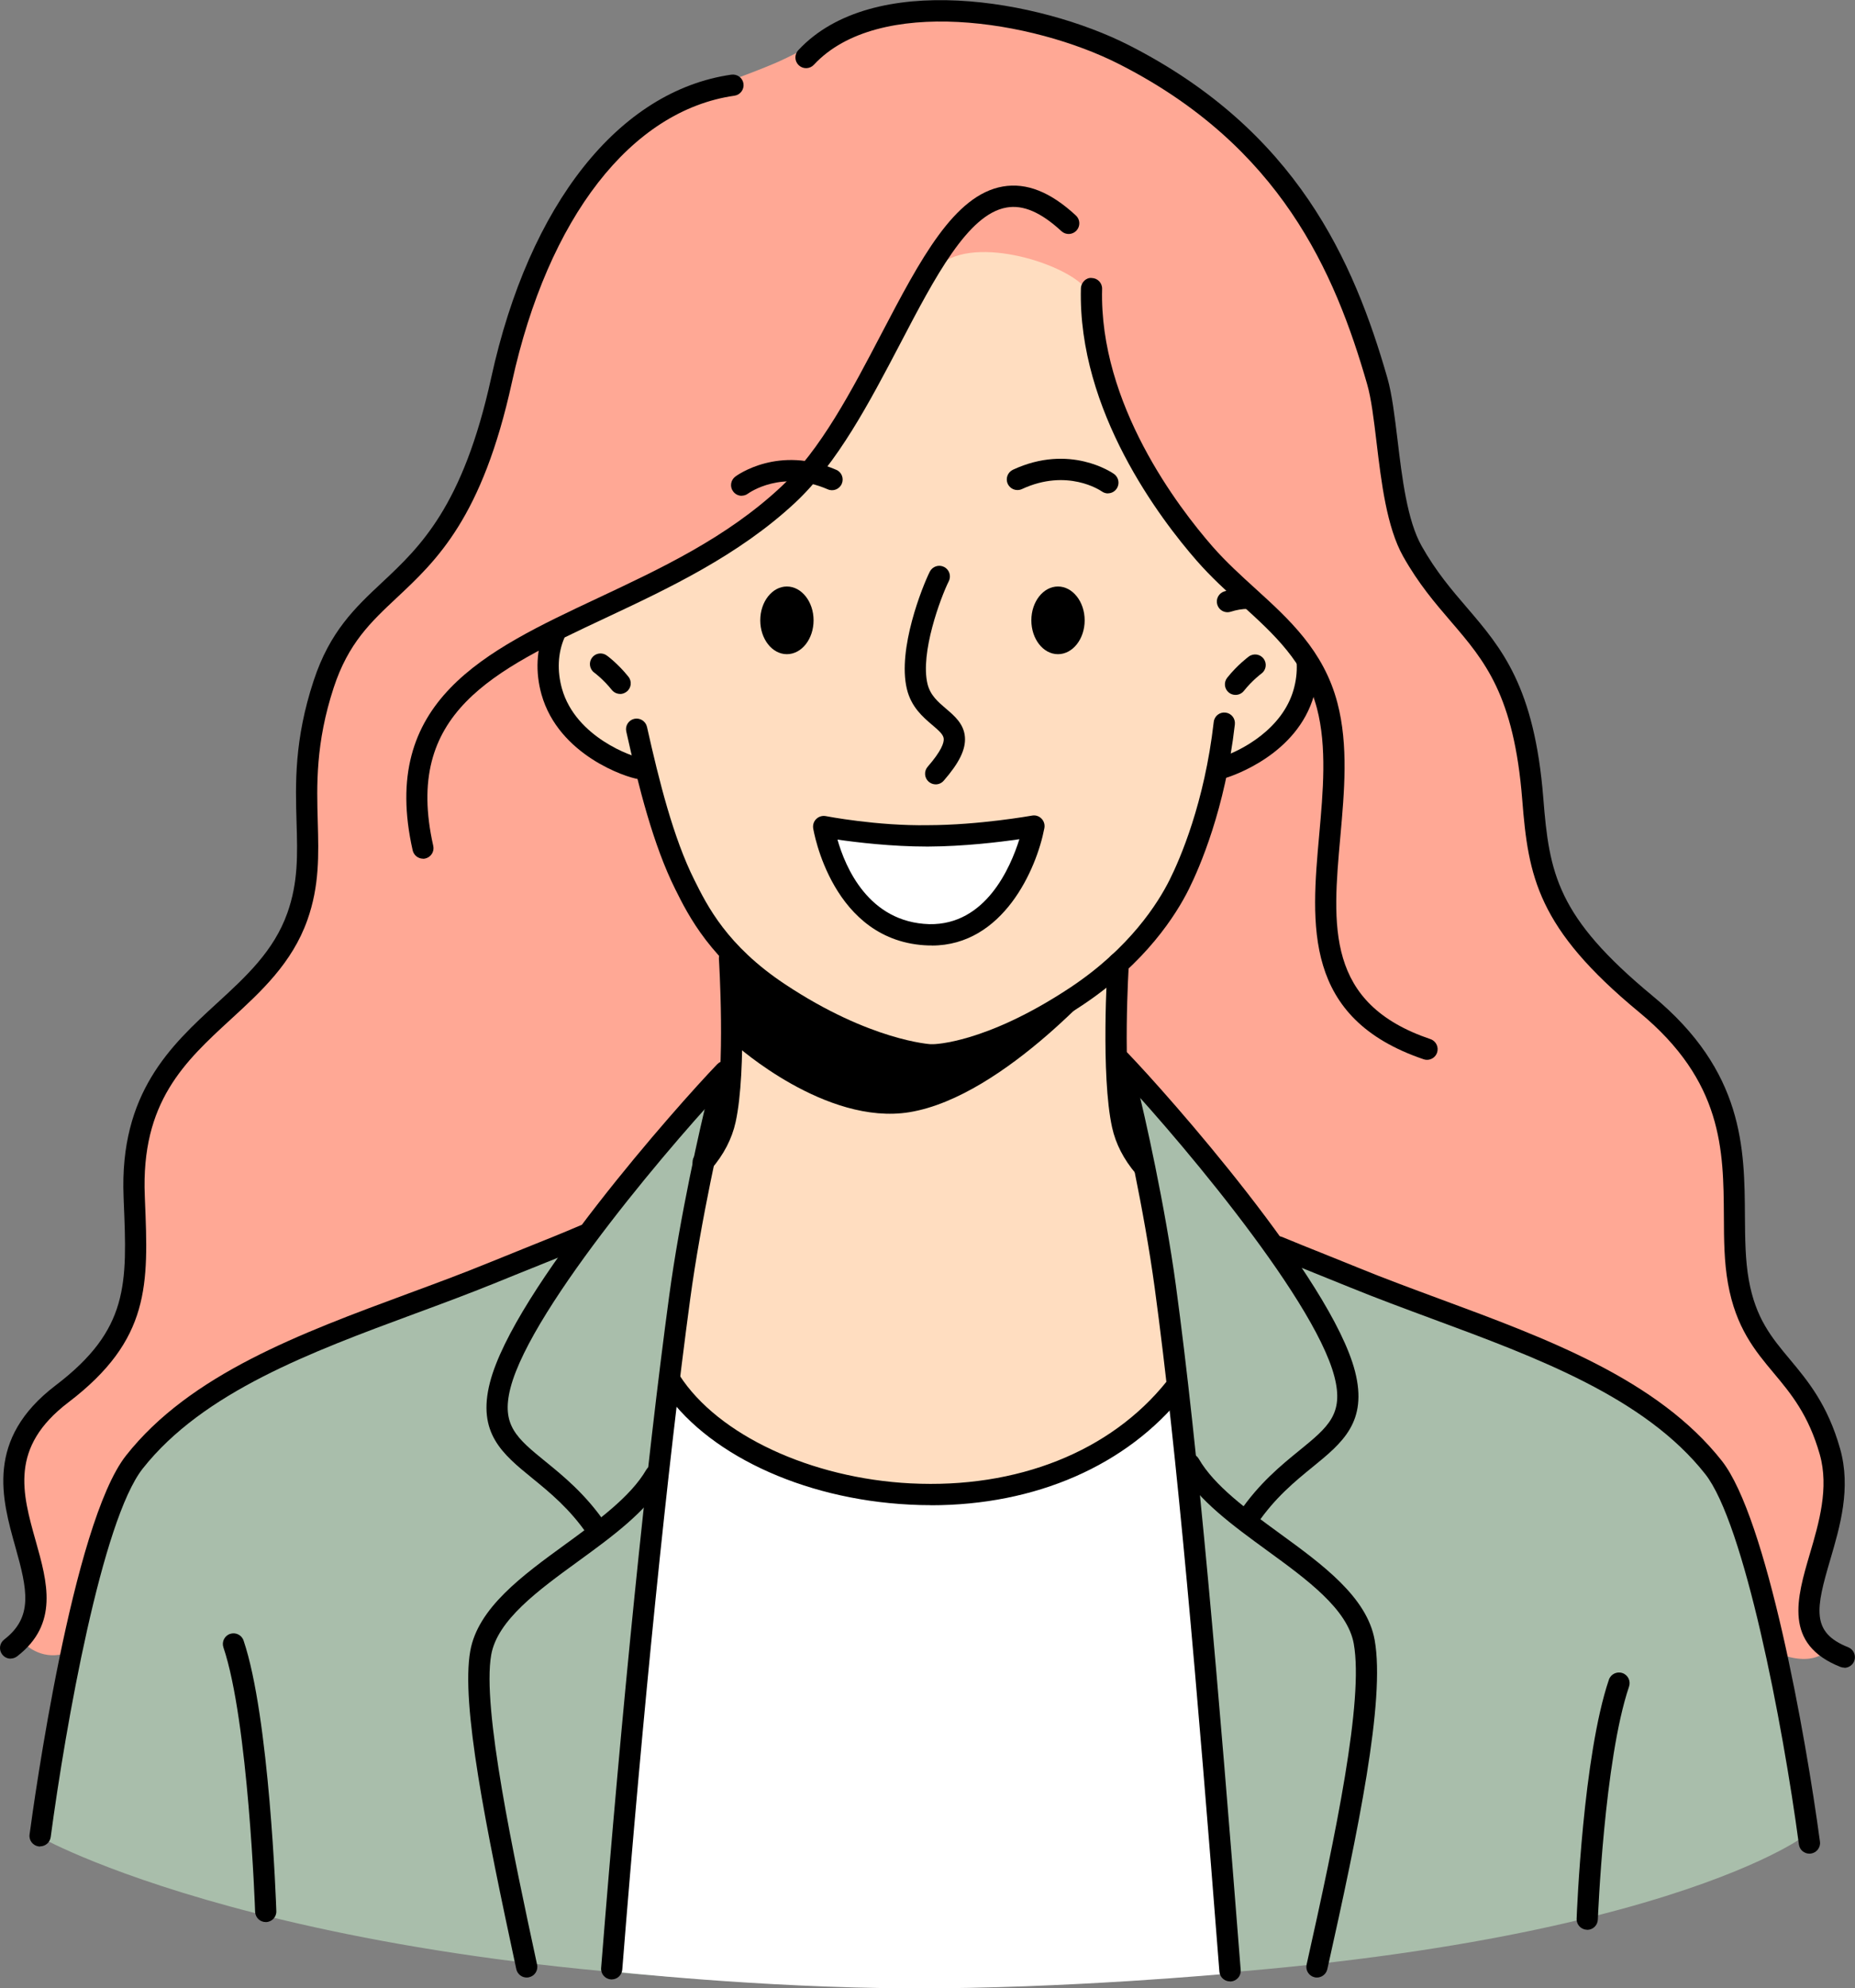 <?xml version="1.0" encoding="UTF-8"?><svg id="PC" xmlns="http://www.w3.org/2000/svg" viewBox="0 0 226.5 242.67"><rect x="0" y="0" width="226.5" height="242.67" fill="#808080" stroke="none"/><defs><style>.cls-1{fill:#ffddc0;}.cls-1,.cls-2,.cls-3,.cls-4,.cls-5{fill-rule:evenodd;}.cls-2{fill:#ffa895;}.cls-3{fill:#fff;}.cls-4{fill:#a9beab;}</style></defs><path class="cls-2" d="m76.97,16.02c5.25-4.09,11.33-5.64,17.55-8.26,4.62-1.95,9.18-5.43,14.23-6.1,17.2-2.29,31.68,5.07,40.98,13.58,13.5,12.35,17.81,28.07,17.81,28.07,0,0,1.43,17,5,23.33,4.28,7.57,10.87,13.22,12.51,19.57,1.5,5.77,1.74,13.81,3.38,20.01,2.78,10.54,18.54,20.3,21.59,28.02,2.61,6.61.57,19.79,3.06,24.94,3.39,7.03,9.6,12.18,10.76,19.44,1.28,7.98-3.64,14.53-2.96,18.23.32,1.74,2.47,4.25,2.47,4.25,0,0-1.33,2.35-5.71.89-4.38-1.46-203.54-3.52-203.54-3.52,0,0-3.97,3.01-6.8,3.48-2.83.47-4.54-1.59-4.54-1.59,0,0,1.97-4.23,1.08-8.71-.67-3.38-4.04-9.54-2.36-13.4,2.33-5.37,9.63-9.38,13.18-15.59,4.8-8.4-.56-18.82,3.24-27.56,3.2-7.37,9.87-11.08,14.46-16.67,2.28-2.79,4.33-8.15,4.61-10.48.84-7.01-.47-16.07,1.74-23.72,2.28-7.92,15.54-17.93,18.48-25.66,6-15.8,8.37-33.63,19.79-42.54Z"/><path class="cls-4" d="m89.27,131.2l48.42.1s3.63,2.52,8.12,7.68c4.49,5.16,9.85,12.97,9.85,12.97,0,0,11.51,4.41,23.91,9.04,10.87,4.05,22.28,7.66,29.03,16.73,9.27,12.46,11.27,46.66,11.27,46.66,0,0-23.82,17.14-104.97,17.84-76.44.66-109.67-17.84-109.67-17.84,0,0,2.49-33.21,11.24-45.22,7.43-10.2,17.97-14,32.52-19.85,11.09-4.46,21.56-7.69,21.56-7.69,0,0,6.34-8.07,11.03-13.18,4.68-5.1,7.7-7.23,7.7-7.23Z"/><path class="cls-3" d="m81.58,170.1l62.18-.9,6.32,71.66s-19.97,1.87-38.81,1.81c-18.84-.07-36.55-2.08-36.55-2.08l6.86-70.49Z"/><path class="cls-1" d="m116.09,31.5c5.54-2.47,16.8,1.81,17.05,4.86.25,3.05,2.51,17.27,8.18,23.95,8.45,9.96,17.56,18.58,17.56,18.58,0,0,.99.18.94,2.3-.26,10.48-10.86,12.14-10.86,12.14,0,0-1.1,6.58-4.24,12.78-3.14,6.2-8.33,12.02-8.33,12.02,0,0-.38,9.16.32,15.28.71,6.11,3.1,8.42,3.1,8.42l4.05,28.28s-3.62,4.16-9.41,7.19c-6.02,3.15-14.36,5.17-22.29,5.02-7.59-.14-15.57-2.54-21.22-5.76-5.93-3.39-9.35-7.61-9.35-7.61l4.28-28.07s2.89-3.83,3.54-9.86c.66-6.03-.57-15.17-.57-15.17,0,0-3.51-4.31-6.09-9.94-2.58-5.62-4.23-12.57-4.23-12.57,0,0-3.07-.38-6.08-2.34-3.61-2.35-7.11-6.74-5.11-12.46.85-2.43,4.79-3.89,10.1-6.45,6.26-3.01,14.3-7.27,19.5-12.54,4.3-4.36,7.33-9.49,9.76-14.58,2.91-6.08,4.04-11.09,9.41-13.48Z"/><path d="m113.69,130.04s-.04,0-.05,0c-.33-.01-8.13-.4-19.22-7.76-7.64-5.08-10.36-10.52-11.98-13.78-2.67-5.36-4.45-12.41-5.97-19.22-.16-.7.28-1.39.98-1.55.69-.15,1.39.28,1.55.99,1.49,6.65,3.21,13.52,5.76,18.63,1.6,3.22,4.02,8.08,11.09,12.77,10.42,6.92,17.82,7.33,17.89,7.33.72.03,1.27.64,1.24,1.35-.03.7-.6,1.25-1.29,1.25Z"/><path d="m113.93,130.04h-.04c-.72-.01-1.29-.6-1.28-1.32.01-.71.59-1.28,1.3-1.28h.01c.1,0,6.43-.07,16.77-6.92,7.26-4.82,10.72-10.32,12.14-13.17,1.24-2.49,4.24-9.34,5.37-19.24.08-.72.73-1.23,1.44-1.14.71.08,1.22.72,1.14,1.44-1.18,10.32-4.32,17.5-5.62,20.11-1.53,3.08-5.27,9.03-13.03,14.18-10.83,7.19-17.59,7.36-18.2,7.36Z"/><path d="m78.09,95.09c-.06,0-.11,0-.17-.01-1.43-.19-9.7-2.9-11.8-10.32-.77-2.73-.63-5.56.41-7.94.29-.66,1.05-.97,1.71-.67.66.29.96,1.05.67,1.71-.8,1.84-.9,4.04-.29,6.2,1.69,5.97,8.7,8.33,9.64,8.45.71.09,1.21.75,1.12,1.46-.09.65-.64,1.13-1.29,1.13Z"/><path d="m75.72,84.69c-.38,0-.76-.17-1.02-.49-1.02-1.28-2.13-2.11-2.14-2.11-.58-.42-.7-1.24-.28-1.81.42-.58,1.23-.7,1.81-.28.06.04,1.39,1.02,2.64,2.59.45.56.36,1.38-.21,1.82-.24.19-.53.29-.81.29Z"/><path d="m114.25,95.73c-.3,0-.6-.11-.85-.32-.54-.47-.6-1.29-.13-1.83,1.69-1.94,2-2.93,1.96-3.42-.04-.5-.55-.96-1.39-1.67-1.15-.98-2.58-2.19-3.11-4.41-1.17-4.87,1.91-12.53,2.8-14.31.32-.64,1.1-.9,1.74-.58.64.32.9,1.1.58,1.74-1.01,2.03-3.51,8.77-2.6,12.54.34,1.39,1.28,2.19,2.27,3.03,1.02.87,2.18,1.85,2.3,3.46.11,1.49-.68,3.13-2.59,5.32-.26.3-.62.45-.98.45Z"/><path d="m90.57,60.51c-.4,0-.79-.18-1.05-.53-.43-.57-.31-1.38.26-1.81.21-.16,5.31-3.88,12.33-.83.66.28.96,1.05.67,1.71-.29.66-1.06.96-1.71.67-5.6-2.43-9.58.41-9.75.53-.23.17-.5.25-.77.25Z"/><path d="m135.29,60.22c-.26,0-.52-.08-.75-.24h0c-.17-.12-4.22-2.86-9.76-.29-.65.3-1.42.02-1.73-.63-.3-.65-.02-1.42.63-1.73,6.95-3.23,12.14.37,12.35.52.58.42.72,1.23.3,1.81-.25.36-.65.55-1.06.55Z"/><path class="cls-5" d="m89.2,117.33s13.14,10.92,24.98,11.2c8.97.21,21.65-10.14,21.65-10.14,0,0-13.03,15.43-24.79,17.35-10.21,1.66-21.15-8.16-21.15-8.16l-.69-10.25Z"/><path d="m1.3,202.43c-.39,0-.77-.17-1.03-.51-.44-.57-.33-1.38.24-1.82,3.56-2.74,2.84-6.07,1.37-11.29-1.65-5.87-3.71-13.16,4.9-19.72,8.98-6.83,8.75-12.38,8.33-22.45l-.02-.57c-.52-12.69,5.81-18.5,11.39-23.62,3.58-3.28,6.96-6.39,8.61-11.03,1.33-3.75,1.24-7.12,1.12-11.04-.14-4.72-.29-10.08,2.08-17.28,1.98-6.04,5.09-8.95,8.38-12.03,4.62-4.33,9.86-9.25,13.31-24.98,4.64-21.19,15.61-35.01,29.33-36.98.71-.09,1.37.39,1.47,1.1.1.71-.39,1.37-1.1,1.47-12.61,1.8-22.76,14.87-27.17,34.96-3.62,16.53-9.17,21.73-14.07,26.32-3.17,2.97-5.91,5.54-7.69,10.95-2.22,6.77-2.08,11.89-1.95,16.4.11,4,.22,7.78-1.27,11.98-1.87,5.26-5.65,8.72-9.3,12.07-5.67,5.21-11.03,10.12-10.55,21.61l.02.56c.42,10.22.7,16.97-9.36,24.63-7.2,5.48-5.63,11.05-3.97,16.94,1.4,4.97,2.85,10.1-2.28,14.05-.24.18-.52.27-.79.27Z"/><path d="m225.2,203.53c-.16,0-.32-.03-.48-.09-6.98-2.77-5.33-8.38-3.73-13.81,1.11-3.77,2.36-8.04,1.21-12.12-1.38-4.85-3.53-7.43-5.62-9.93-2.28-2.72-4.63-5.54-5.59-10.94-.47-2.63-.49-5.33-.5-8.19-.05-8.1-.11-16.47-10.34-24.91-12.45-10.27-13.54-16.55-14.28-25.93-1.01-12.78-4.58-16.95-8.72-21.77-1.94-2.26-3.94-4.59-5.82-7.93-2.01-3.57-2.67-9.07-3.25-13.92-.33-2.76-.64-5.37-1.16-7.14-3.94-13.69-10.61-29.03-30.26-39.02-10.59-5.39-29.44-8.36-37.28.07-.49.53-1.31.56-1.84.07-.53-.49-.56-1.31-.07-1.84,9.1-9.79,29.46-6.16,40.36-.62,20.53,10.44,27.48,26.39,31.57,40.61.57,1.98.89,4.69,1.24,7.55.55,4.61,1.18,9.84,2.94,12.96,1.76,3.12,3.67,5.36,5.53,7.52,4.24,4.95,8.25,9.63,9.33,23.25.73,9.23,1.66,14.49,13.34,24.14,11.17,9.22,11.23,18.61,11.28,26.9.02,2.75.04,5.34.47,7.75.84,4.72,2.78,7.04,5.03,9.73,2.15,2.58,4.6,5.5,6.12,10.89,1.36,4.8,0,9.46-1.21,13.57-1.74,5.92-2.38,8.85,2.2,10.66.67.27.99,1.02.73,1.69-.2.51-.69.82-1.21.82Z"/><path d="m85.86,143.13c-.3,0-.6-.11-.85-.32-.54-.47-.6-1.29-.13-1.83,1.26-1.45,2.05-2.95,2.41-4.59,1.32-6.01.5-19.25.49-19.38-.04-.72.5-1.33,1.21-1.38.74-.05,1.33.5,1.38,1.21.04.56.85,13.74-.55,20.11-.45,2.04-1.45,3.97-2.98,5.74-.26.3-.62.45-.98.45Z"/><path d="m4.89,225.36c-.06,0-.12,0-.17-.01-.71-.1-1.21-.75-1.11-1.46.52-3.86,5.24-37.97,11.78-46.25,7.82-9.92,21.34-14.92,34.41-19.75,3.33-1.23,6.77-2.5,9.99-3.82,1.37-.56,2.73-1.1,4.08-1.65,2.39-.96,4.73-1.89,6.96-2.85.66-.29,1.42.03,1.7.68.28.66-.02,1.42-.68,1.7-2.24.96-4.6,1.9-7.01,2.87-1.34.54-2.7,1.08-4.06,1.64-3.26,1.33-6.73,2.62-10.07,3.85-12.74,4.71-25.9,9.58-33.28,18.92-4.96,6.28-9.4,31.23-11.24,44.98-.09.65-.65,1.13-1.29,1.13Z"/><path d="m139.68,143.7c-.37,0-.73-.16-.99-.46-1.48-1.74-2.46-3.64-2.9-5.64-1.4-6.37-.58-19.55-.55-20.11.05-.72.67-1.25,1.38-1.21.72.04,1.26.66,1.21,1.38,0,.13-.83,13.37.49,19.38.35,1.61,1.12,3.08,2.34,4.51.47.54.4,1.36-.14,1.83-.24.21-.54.31-.84.31Z"/><path d="m220.93,226.23c-.64,0-1.2-.47-1.28-1.13-1.99-14.86-6.68-39.17-11.44-45.2-7.37-9.34-20.54-14.21-33.27-18.92-3.35-1.24-6.81-2.52-10.08-3.85-1.4-.57-2.8-1.13-4.18-1.69-1.75-.7-3.47-1.39-5.14-2.08-.66-.28-.98-1.03-.7-1.7.28-.66,1.03-.97,1.7-.7,1.66.69,3.37,1.38,5.11,2.07,1.38.55,2.79,1.12,4.19,1.69,3.22,1.32,6.67,2.59,9.99,3.82,13.07,4.83,26.59,9.83,34.41,19.75,5.48,6.95,10.23,33.43,11.98,46.47.1.71-.4,1.36-1.11,1.46-.06,0-.12.01-.17.01Z"/><path class="cls-5" d="m92.83,75.71c0-2.28,1.46-4.13,3.25-4.13s3.26,1.85,3.26,4.13-1.46,4.13-3.26,4.13-3.25-1.85-3.25-4.13Z"/><path class="cls-5" d="m125.93,75.71c0-2.28,1.46-4.13,3.25-4.13s3.26,1.85,3.26,4.13-1.46,4.13-3.26,4.13-3.25-1.85-3.25-4.13Z"/><path class="cls-3" d="m113.32,102.01c-6.42.01-12.75-1.14-12.75-1.14,0,0,1.97,12.88,12.87,13.21,10.22.31,12.8-13.27,12.8-13.27,0,0-6.51,1.18-12.92,1.2Z"/><path d="m113.77,115.39c-.12,0-.25,0-.37,0-11.84-.36-14.09-14.17-14.11-14.31-.06-.42.08-.84.38-1.13.3-.29.72-.42,1.14-.35.06.01,6.28,1.22,12.51,1.11h0c6.22-.01,12.63-1.16,12.7-1.17.42-.08.85.06,1.15.37.3.3.43.74.35,1.16-.95,5-5.04,14.33-13.75,14.33Zm-11.51-12.92c.94,3.32,3.77,10.1,11.21,10.32,6.89.13,9.91-6.91,11-10.37-2.45.36-6.79.88-11.15.9h-.12c-4.34,0-8.57-.51-10.94-.85Zm11.05-.45h.02-.02Z"/><path d="m149.88,74.72c-.55,0-1.06-.35-1.24-.91-.22-.68.16-1.41.84-1.63.98-.31,1.95-.47,2.9-.47h0c.72,0,1.3.58,1.3,1.3,0,.72-.58,1.3-1.3,1.3-.68,0-1.39.12-2.11.35-.13.04-.26.06-.39.06Z"/><path d="m149.3,95.01c-.56,0-1.07-.36-1.24-.92-.21-.68.17-1.41.86-1.62,2.72-.84,7.68-3.53,9.03-8.3.3-1.05.43-2.12.38-3.16-.03-.72.53-1.32,1.24-1.35.72-.03,1.32.52,1.35,1.24.05,1.32-.11,2.65-.48,3.97-2.04,7.19-9.88,9.8-10.76,10.07-.13.04-.26.06-.38.06Z"/><path d="m150.86,84.81c-.28,0-.57-.09-.81-.28-.56-.45-.65-1.26-.2-1.82,1.25-1.57,2.59-2.55,2.64-2.59.58-.42,1.39-.29,1.81.28.42.58.3,1.39-.28,1.81-.01,0-1.12.83-2.14,2.11-.26.32-.63.49-1.02.49Z"/><path d="m51.66,104.8c-.59,0-1.13-.41-1.27-1.01-4.12-18.25,8.84-24.33,22.55-30.77,7.75-3.64,15.76-7.39,22.37-13.55,4.89-4.55,8.67-11.77,12.32-18.75,4.76-9.08,8.87-16.93,14.83-17.96,2.89-.49,5.8.66,8.91,3.54.53.49.56,1.31.07,1.84-.49.53-1.31.56-1.84.07-2.48-2.29-4.67-3.25-6.71-2.88-4.7.81-8.72,8.48-12.97,16.61-3.76,7.17-7.65,14.59-12.86,19.44-6.91,6.43-15.48,10.45-23.04,14-13.85,6.5-24.78,11.63-21.12,27.85.16.7-.28,1.39-.98,1.55-.1.02-.19.03-.29.03Z"/><path d="m174.25,129.35c-.14,0-.28-.02-.42-.07-14.76-5-13.74-16.39-12.75-27.41.47-5.26.96-10.7-.28-15.43-1.48-5.62-5.25-9.04-9.24-12.66-1.82-1.65-3.71-3.37-5.44-5.35-4.38-5.01-14.53-18.27-14.14-33.24.02-.72.66-1.35,1.33-1.26.72.02,1.28.61,1.26,1.33-.37,14.05,9.32,26.68,13.5,31.46,1.63,1.86,3.46,3.52,5.23,5.13,4.09,3.72,8.33,7.56,10,13.93,1.36,5.17.85,10.84.36,16.32-.98,10.93-1.83,20.38,11,24.72.68.23,1.04.97.81,1.65-.18.54-.69.88-1.23.88Z"/><path d="m74.69,241.58s-.07,0-.1,0c-.72-.06-1.25-.68-1.19-1.4,2.52-31.76,5.55-61.65,8.31-82.02,1.29-9.57,3.79-20.77,4.8-24.69.18-.7.89-1.11,1.58-.94.69.18,1.11.89.93,1.58-.99,3.88-3.46,14.94-4.74,24.39-2.75,20.33-5.78,50.17-8.3,81.88-.05.68-.62,1.2-1.29,1.2Z"/><path d="m72.85,187.94c-.42,0-.82-.2-1.07-.57-2.19-3.22-4.65-5.22-6.81-6.98-3.61-2.94-6.73-5.49-5.15-11.65,2.89-11.27,22.95-33.87,27.76-38.86.5-.52,1.32-.53,1.84-.03.52.5.53,1.32.03,1.84-6.35,6.58-24.56,27.75-27.12,37.7-1.17,4.56.77,6.13,4.28,8.99,2.19,1.78,4.91,4,7.32,7.53.4.59.25,1.4-.34,1.81-.22.15-.48.23-.73.23Z"/><path d="m64.31,241.35c-.6,0-1.14-.42-1.27-1.03-3.75-17.42-6.77-32.36-5.62-38.82.93-5.25,6.36-9.21,11.62-13.03,3.91-2.85,7.96-5.8,9.87-9.09.36-.62,1.15-.84,1.77-.47.62.36.83,1.15.48,1.77-2.18,3.77-6.45,6.88-10.59,9.89-4.84,3.52-9.84,7.16-10.59,11.39-1.15,6.48,2.75,24.59,5.6,37.82.15.7-.29,1.39-1,1.54-.09.02-.18.03-.27.03Z"/><path d="m150.18,241.82c-.67,0-1.24-.52-1.29-1.2-2.77-35.52-5.17-63.3-7.9-83.45-1.28-9.44-3.74-20.51-4.74-24.39-.18-.69.24-1.4.94-1.58.69-.18,1.4.24,1.58.94,1.01,3.93,3.5,15.14,4.8,24.69,2.74,20.21,5.14,48.04,7.92,83.6.06.72-.48,1.34-1.19,1.4-.03,0-.07,0-.1,0Z"/><path d="m152.41,186.59c-.25,0-.51-.07-.73-.23-.59-.4-.75-1.21-.34-1.81,2.4-3.53,5.13-5.75,7.32-7.53,3.51-2.86,5.45-4.44,4.28-8.99-2.56-9.95-20.77-31.12-27.12-37.71-.5-.52-.48-1.34.03-1.84.52-.5,1.34-.48,1.84.03,4.81,4.99,24.87,27.59,27.76,38.86,1.58,6.16-1.54,8.71-5.15,11.65-2.16,1.76-4.62,3.76-6.81,6.98-.25.37-.66.57-1.07.57Z"/><path d="m160.8,241.35c-.09,0-.19-.01-.28-.03-.7-.16-1.14-.85-.98-1.55,3.59-16.03,6.98-32.25,5.76-39.15-.75-4.23-5.75-7.87-10.59-11.39-4.13-3.01-8.41-6.12-10.59-9.89-.36-.62-.15-1.42.48-1.77.62-.36,1.41-.15,1.77.47,1.9,3.3,5.95,6.24,9.86,9.09,5.25,3.82,10.68,7.78,11.62,13.03,1.31,7.37-1.99,23.21-5.78,40.17-.14.6-.67,1.02-1.27,1.02Z"/><path d="m32.45,234.58c-.7,0-1.27-.55-1.3-1.25,0-.23-.83-23.31-3.87-32.27-.23-.68.13-1.42.81-1.65.68-.23,1.42.13,1.65.81,3.16,9.32,3.97,32.05,4,33.02.03.72-.54,1.32-1.25,1.34-.01,0-.03,0-.05,0Z"/><path d="m193.81,235.52s-.03,0-.05,0c-.72-.03-1.28-.63-1.25-1.35.03-.81.78-19.85,3.94-29.17.23-.68.97-1.04,1.65-.81.68.23,1.04.97.81,1.65-3.04,8.96-3.8,28.24-3.81,28.44-.03.7-.6,1.25-1.3,1.25Z"/><path d="m113.66,183.7c-.86,0-1.73-.02-2.61-.07-13.18-.67-25.05-6.3-30.25-14.34-.39-.6-.22-1.41.39-1.8.6-.39,1.41-.22,1.8.39,4.68,7.25,16.02,12.54,28.2,13.16,13.01.66,24.42-3.88,31.28-12.46.45-.56,1.26-.65,1.83-.2.56.45.65,1.27.2,1.83-6.92,8.66-18.06,13.5-30.84,13.5Z"/></svg>
